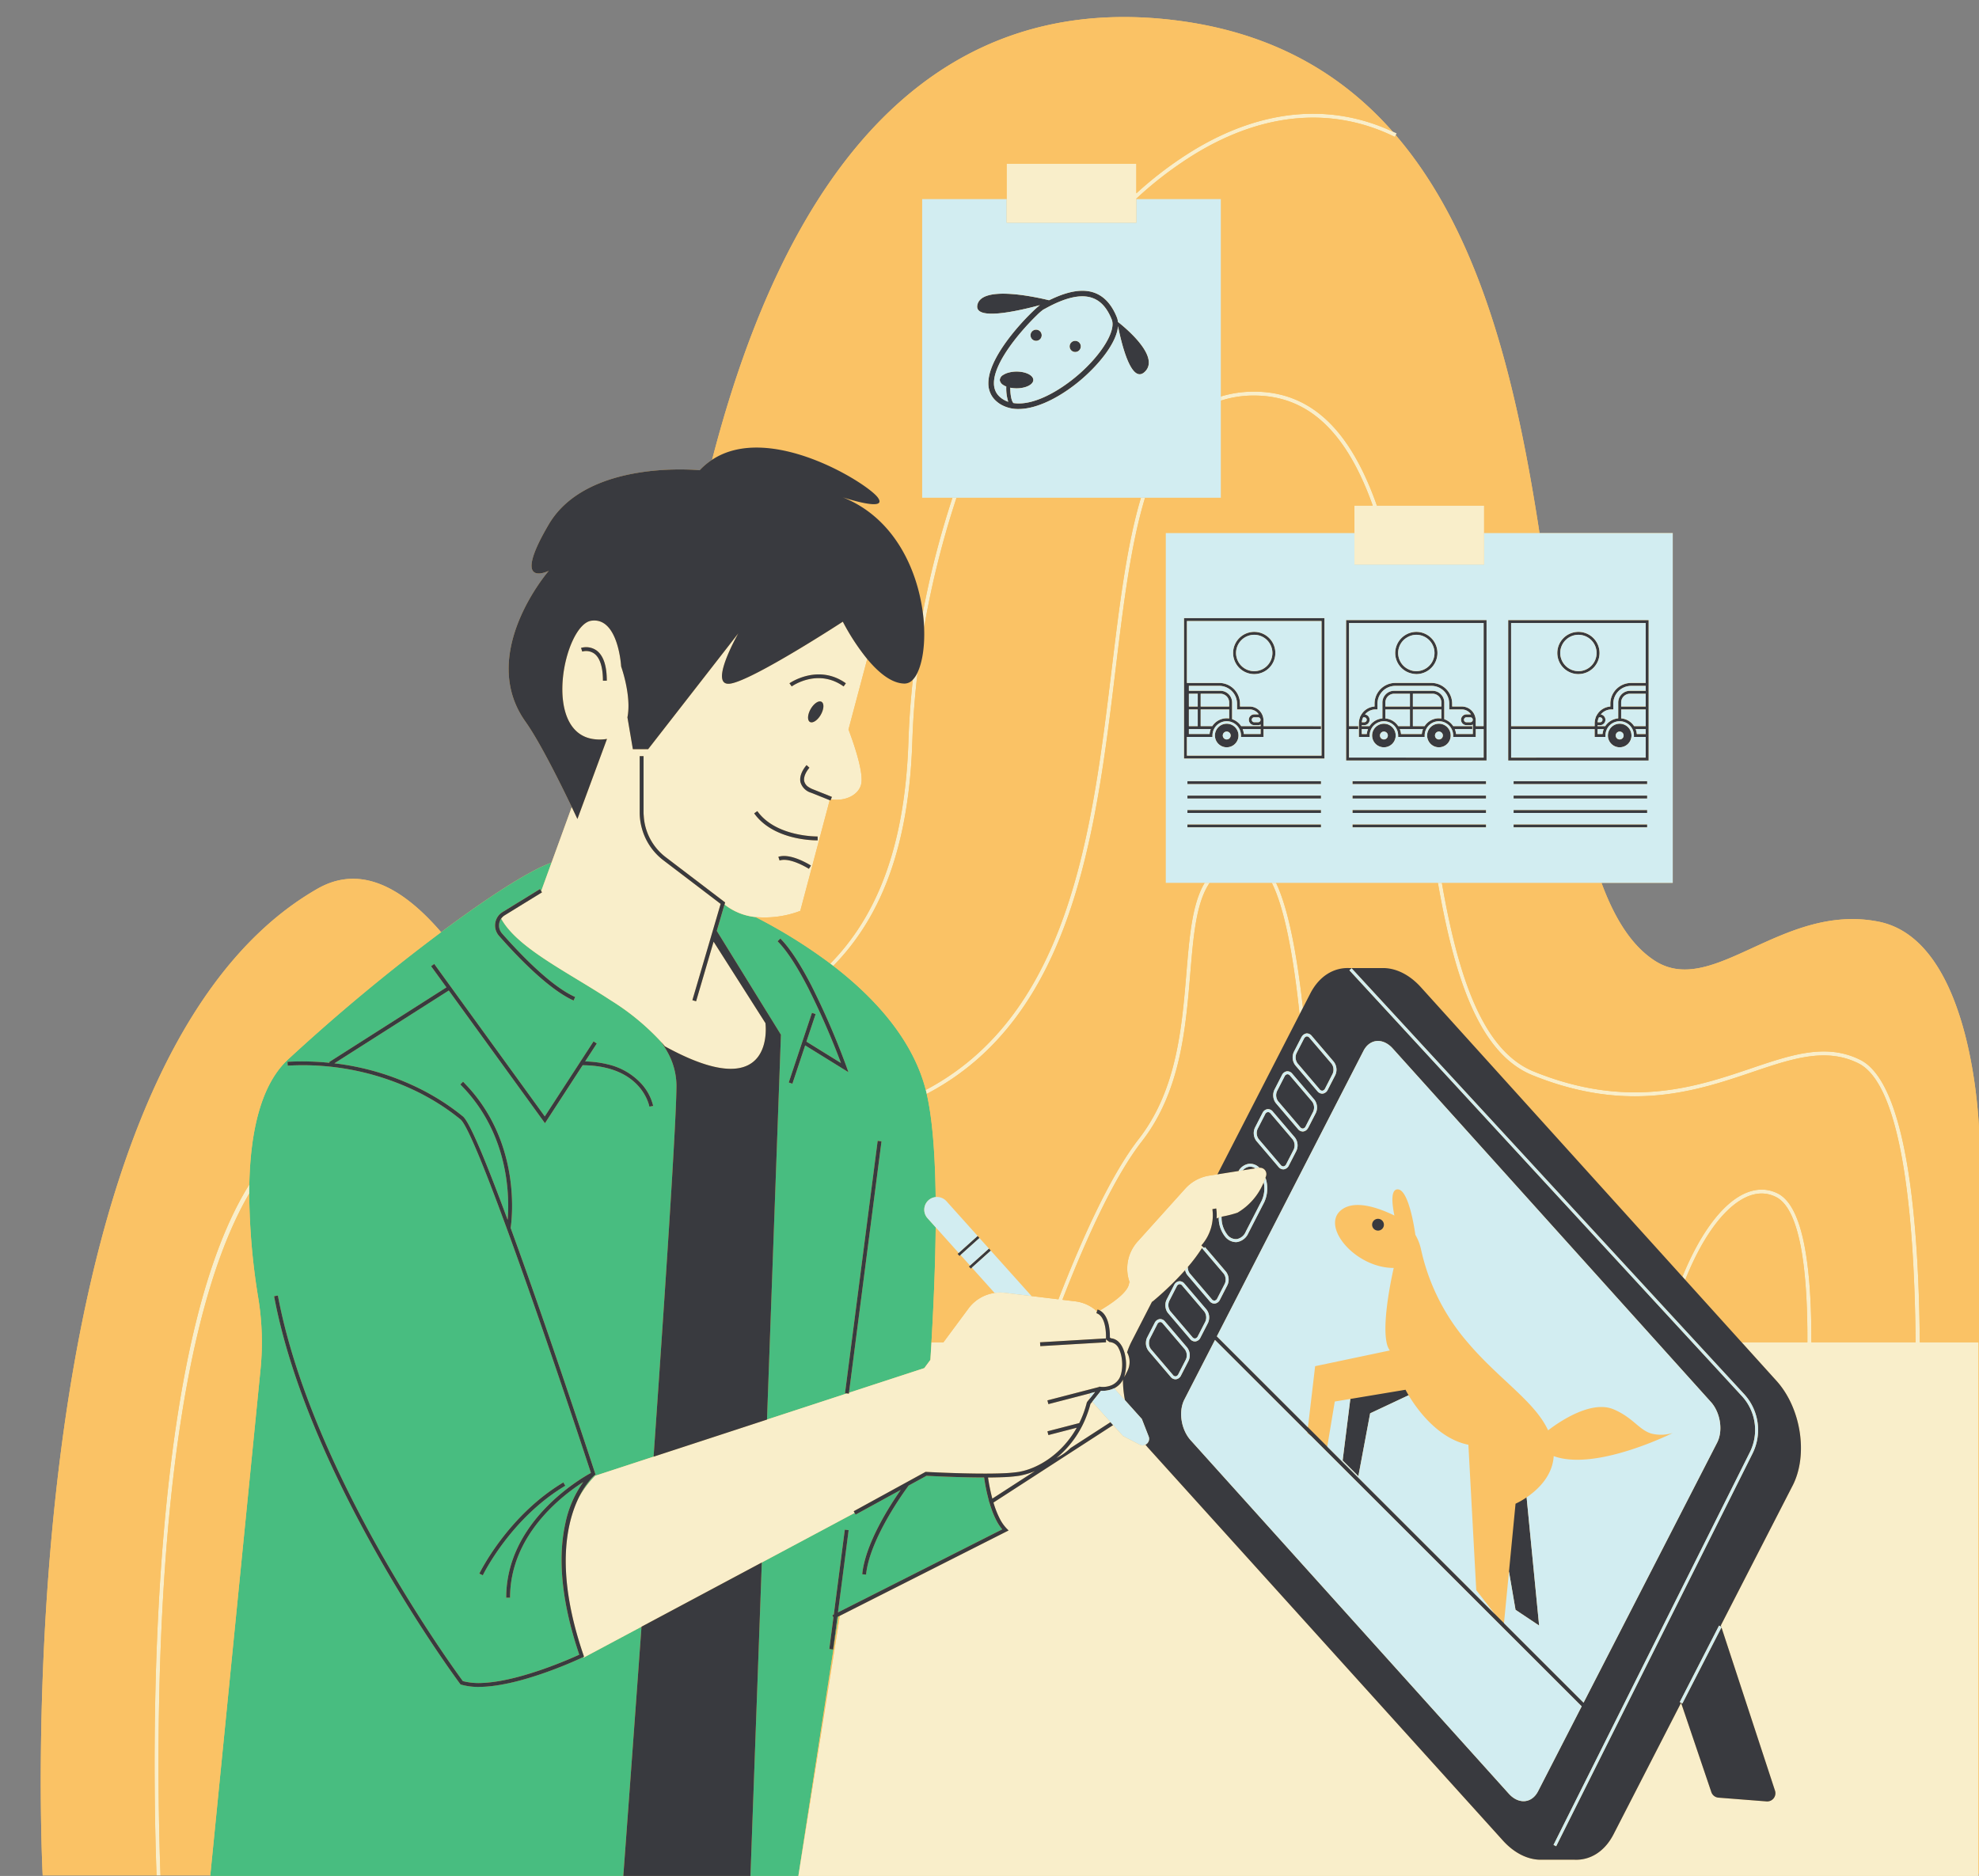 <?xml version="1.0" encoding="UTF-8" standalone="no"?><svg xmlns="http://www.w3.org/2000/svg" xmlns:xlink="http://www.w3.org/1999/xlink" fill="#000000" height="477.4" preserveAspectRatio="xMidYMid meet" version="1" viewBox="-10.2 -4.1 503.6 477.4" width="503.6" zoomAndPan="magnify"><rect x="-10.2" y="-4.1" width="503.6" height="477.4" fill="#808080" stroke="none"/><g id="change1_1"><path d="M493.464,472.668h-.172v.7H192.953l.112-.7h0l-.109.7H43.291l.021-.212H.663s-10.831-204.8,69.908-251.078c10.243-5.871,20.82-1.335,31.479,11.045,11.426-8.528,22.019-15.507,28.109-17.719L135.3,201.28c-2.588-5.4-8.1-16.583-11.76-21.708-12.381-17.333,5.908-38.4,5.908-38.4s-9.846,4.923,0-11.815,38.4-13.785,38.4-13.785a17.52,17.52,0,0,1,3.16-2.66C196.818,13.109,246.858-4.062,288.664,1.037c66.514,8.111,83.726,70.869,92.905,130.532h33.895v89H397.331c3.332,9.033,7.6,15.894,13.425,19.73,14.821,9.768,32.493-14.77,57.108-9.847s25.6,54.155,25.6,54.155Z" fill="#fac265"/></g><g id="change2_1"><path d="M185.237,253.9l3.285,5.318-1.671,46.15-.058,1.6-1.817,50.195,20.347-6.658-.489-.063,8.307-64.209.977.126-8.277,63.977,5.488-1.8,1.608-.526L225,344.067l1.558-2.1v0q.143-2.247.271-4.468c.6-10.373.993-20.282,1.079-29.265l-2.078-2.316a3.226,3.226,0,0,1,2.072-5.373c-.133-10.894-.826-19.982-2.276-26.266-.059-.26-.117-.53-.179-.78-.019-.077-.043-.152-.063-.228-3.119-12.161-12.145-22.813-23.525-31.577-.252-.195-.509-.386-.764-.579a131.635,131.635,0,0,0-19.025-11.832,15.1,15.1,0,0,1-7.9-3.2l-1.97,6.708L184.743,253.1Zm3.14-19.158c2.507,2.5,5.09,6.631,7.459,11.122q.226.429.451.863a196.342,196.342,0,0,1,8.944,20.693l.478,1.328L194.7,261.934l-3.249,9.748-.934-.311,5.907-17.724.934.312-2.339,7.016,8.788,5.439a198.822,198.822,0,0,0-8.326-19.063q-.22-.428-.442-.853c-2.356-4.5-4.912-8.616-7.357-11.059Zm-29.365,27.793q-.468-.772-1-1.531a61.672,61.672,0,0,0-12.825-10.558c-11.081-7.274-23.738-13.285-27.851-20.781a2.992,2.992,0,0,0,.184,3.744c4.255,4.85,12.334,13.405,18.641,16.209l-.4.9c-6.479-2.88-14.674-11.549-18.981-16.459a4,4,0,0,1,.909-6.056l9.514-5.855.315.513,2.638-7.253c-6.09,2.212-16.683,9.191-28.109,17.719a485.562,485.562,0,0,0-39.067,32.491c-7.132,6.735-9.478,19.211-9.739,31.716q-.024,1.154-.024,2.306a171.085,171.085,0,0,0,2.312,26.643,69.716,69.716,0,0,1,.571,18.049L43.312,473.161l-.021.212H148.408l.016-.212c.67-9.04,2.506-33.912,4.618-63.285l-14.736,7.866-.062-.152-.218.1c-.7.334-14.478,6.831-24.853,7.445-.383.022-.761.037-1.134.043-.128,0-.259.008-.386.008a15.79,15.79,0,0,1-4.5-.576l-.155-.047-.1-.13c-.385-.513-38.57-51.834-47.351-98.666l.967-.182c8.522,45.448,44.916,95.208,47.074,98.127a16.143,16.143,0,0,0,4.943.464q.565-.022,1.148-.07c9.221-.749,21.206-6.058,23.527-7.121-4.479-13.232-5.075-23.1-4.1-30.266q.216-1.587.527-3a27.706,27.706,0,0,1,4.594-10.681c-5.782,3.723-18.629,13.76-18.629,29.437h-.984c0-19.247,18.687-30.182,21.557-31.747-9.837-29.944-29.254-86.742-33.192-89.964a57.416,57.416,0,0,0-8.71-5.848c-.454-.249-.909-.5-1.37-.734A66.242,66.242,0,0,0,63.01,267.1l-.055-.984a68.775,68.775,0,0,1,10.712.261l-.118-.184,29.864-19.017-3.905-5.386.8-.578,20.748,28.618.656.905,6.729,9.281,6.782-10.434.824-1.268.743-1.143,4.06-6.246.826.536-2.965,4.562c.236.007.476.009.706.021.834.041,1.622.118,2.374.22a24.143,24.143,0,0,1,2.654.5,16.612,16.612,0,0,1,8.508,4.87,12.742,12.742,0,0,1,3.072,5.714l-.969.175c-.071-.388-1.736-8.654-13.172-10.266a28.422,28.422,0,0,0-3.212-.256c-.2,0-.391-.011-.591-.013l-.709,1.091-.286.44-8.6,13.231-7.859-10.839-.656-.9L103.992,247.97,74.9,266.5a65.9,65.9,0,0,1,23.509,7.374c.455.246.9.5,1.352.758a58.008,58.008,0,0,1,7.844,5.378c1.8,1.468,6.265,12.462,11.383,26.326.45-5.441.527-20.867-10.907-33.266q-.4-.437-.826-.868c-.1-.107-.2-.217-.309-.325l.7-.7c.268.268.517.542.774.813.274.289.55.578.811.87,13.35,14.922,10.782,33.845,10.519,35.533,9.211,25.145,20.155,58.353,21.411,62.174l.083.251.106.324-.265.213a9.439,9.439,0,0,0-.939.952,21.971,21.971,0,0,0-3.4,5.43,24.862,24.862,0,0,1,2.639-4.124,24.058,24.058,0,0,1,1.882-2.149l.632-.207,14.221-4.653c.487-6.962.966-13.88,1.428-20.63q.068-.986.134-1.966c2.377-34.8,4.262-64.708,4.262-71.99a17.75,17.75,0,0,0-2.406-8.6C159.368,263.122,159.189,262.829,159.012,262.536ZM133.149,373.155l.5.846c-13.969,8.34-20.926,22.641-20.994,22.784l-.889-.425C111.84,396.214,118.926,381.646,133.149,373.155ZM244.828,385.1l-4.844,2.45-1.217.615L203.71,405.893l-.329.166-.346.175.206-1.587,2.507-19.334-.976-.127-2.618,20.186-.181,1.4-.381.192.279.552,0,.008-1.042,8.031.977.127,1.072-8.267.314-.159-10.134,65.412-.109.7H180.77l.007-.212,2.883-79.63,17.662-9.428,2-1.068,3.954-2.11h0l.236.432.12-.066,11.377-6.232c-2.761,3.941-9.025,13.632-9.808,21.465l.98.1c.921-9.215,10.033-21.587,10.838-22.664l4.539-2.486c1.159.062,8.248.43,14.669.433a47,47,0,0,0,1.222,5.941l-.056.037.114.176c.036.127.077.255.115.382.051.172.1.343.155.515q.183.581.389,1.156a21.755,21.755,0,0,0,1.181,2.741A12.268,12.268,0,0,0,244.828,385.1Z" fill="#48bd80"/></g><g id="change3_1"><path d="M299.389,305.992a11.763,11.763,0,0,0-.105-2.556l-.969.179a11.567,11.567,0,0,1-2.58,8.962c-.077.086-.144.176-.226.261l.365.349c-.069.113-.135.226-.206.338a42.412,42.412,0,0,1-3.589,4.8q-.346.408-.7.8a77.959,77.959,0,0,1-7.736,7.53c-.381.322-.6.5-.6.5l-.09,0-5.285,10.289c-.009.017-.016.036-.024.054a17.75,17.75,0,0,0-1.038,2.554,5.039,5.039,0,0,1,.1,4.7l-.449.9a7.31,7.31,0,0,1-.42.712,10.479,10.479,0,0,0,.372-4.92,8.868,8.868,0,0,0-.854-2.817c-.021-.041-.046-.075-.067-.114a4.916,4.916,0,0,0-.737-1.012,3.188,3.188,0,0,0-2.069-1.028l-.262-.2c.028-1.142-.037-5.489-2.535-6.867,4.532-2.7,7.448-5.2,7.448-7.171l.173.117a10.253,10.253,0,0,1,2.051-10.574L291.4,298.4a10.439,10.439,0,0,1,6.129-3.327l2.07-.326,5.383-.85,1.09-.172,3.165-.5.937-.148c.039-.006.075,0,.112,0a1.617,1.617,0,0,1,1.694,2.1c-.047.146-.1.3-.153.454-.129.366-.278.755-.451,1.16a15.938,15.938,0,0,1-6.67,7.722,28.018,28.018,0,0,1-4.049,1.019c-.248.068-.5.139-.73.224C299.737,305.823,299.565,305.909,299.389,305.992Zm178.943,31.5c-.218-28.907-2.957-65.781-15.144-71.874-8.646-4.323-17.526-1.314-27.811,2.168-13.883,4.7-31.164,10.555-55.225.815-13.1-5.3-19.28-24.24-23.437-48.036H355.7c4.215,24.177,10.52,43.477,24.074,48.963,24.407,9.88,41.882,3.962,55.922-.794,10.071-3.412,18.768-6.36,27.042-2.222,11.628,5.814,14.284,42.305,14.524,70.98H450.737c.086-22.253-2.787-34.993-8.549-37.874-3.118-1.56-6.59-1.256-10.043.879-5.027,3.107-10.077,10.123-14.217,20.3l.719.8c4.074-10.178,9.06-17.175,14.023-20.242,3.188-1.971,6.241-2.252,9.071-.836,6.439,3.22,8.062,20.1,7.988,36.98H433.011l8.665,9.593c6.421,6.93,8.345,18.994,4.289,26.891L427.7,409.545l.11.335.11.056-.056.11L441.489,451.6a2.086,2.086,0,0,1-2.144,2.73l-12.244-.957a2.087,2.087,0,0,1-1.813-1.41l-7.7-22.73L400.4,462.7c-2.285,4.448-5.987,6.639-9.933,6.467h-8.911c-3.086-.107-6.326-1.658-9.157-4.714L323.769,410.62l-.982-1.087-40.829-45.2c-.232-.251-.445-.522-.666-.786a1.624,1.624,0,0,1-1.521-.009l-4.223-2.2-2.489-2.774-23.592,15.268-6.724,4.353-.139.089.033.112.023.075a23.279,23.279,0,0,0,1.56,3.939,10.27,10.27,0,0,0,1.758,2.5l.479.481-6.845,3.461-1.215.615-34.878,17.635-10.454,65.575-.112.7H493.292V337.5ZM275.38,347.331a5.093,5.093,0,0,1-2.033,1.856l2.728,3.04a27.167,27.167,0,0,1-.516-5.257C275.5,347.089,275.448,347.224,275.38,347.331Zm-8.089,5.856a27.367,27.367,0,0,1-.875,2.742A25.754,25.754,0,0,1,259.6,366.1q-.484.438-.981.84l.216-.108a13.778,13.778,0,0,0,3.412-2.445l10.149-6.569-4.656-5.19Zm-122.1-102.74c-11.081-7.274-23.738-13.285-27.851-20.781a3.031,3.031,0,0,1,.868-.823l.249-.153,3.679-2.264,5.587-3.438-.2-.326,2.638-7.253h0L135.3,201.28c.892,1.862,1.439,3.042,1.439,3.042l7.527-20.379a10.885,10.885,0,0,1-3.008.095h0c-13.79-1.335-7.872-29.189-.979-30.174s7.589,11.612,7.591,11.649v0s2.693,7.467,1.6,12.936l1.381,8.105h3.887l2.277-2.926,20.679-26.566s-7.877,13.785-1.969,12.8,28.554-15.753,28.554-15.753a56.633,56.633,0,0,0,6.207,9.5l-4.767,17.933c1.363,3.6,3.944,11.048,3.21,13.983-.679,2.717-4.04,4.346-7.675,3.8l.253-.634-.314-.126-4.609-1.844a5.254,5.254,0,0,1-.94-.49,2.474,2.474,0,0,1-1.172-1.485c-.369-1.623,1.3-3.46,1.312-3.478l-.725-.668c-.083.091-2.029,2.232-1.548,4.361a3.971,3.971,0,0,0,2.708,2.674l4.719,1.888-7.49,28.179a25.576,25.576,0,0,1-11.377,1.569,15.1,15.1,0,0,1-7.9-3.2l.058-.2.094-.323v0L159.154,214a14.247,14.247,0,0,1-5.531-10.344c-.021-.311-.055-.62-.055-.933v-14.4h-.985v14.4a15,15,0,0,0,.543,3.92,15.231,15.231,0,0,0,5.43,8.141l12.011,9.151,2.618,1.994-1.683,5.734-5.51,18.768.945.277,4.454-15.173,11.715,18.409.516.81.961,1.512s2.81,20.73-23.846,6.836c-.422-.22-.844-.441-1.281-.678-.161-.088-.309-.161-.473-.251-.31-.394-.635-.782-.968-1.167A61.672,61.672,0,0,0,145.19,250.447Zm50.982-34.273c-.21-.134-5.16-3.27-8.3-2.223l.311.935c2.7-.9,7.409,2.087,7.456,2.117Zm2.688-41.668c-.706-.407-1.94.407-2.756,1.82s-.9,2.889-.2,3.3,1.941-.407,2.756-1.82S199.567,174.914,198.86,174.506Zm-8.162-4.719.572.8c.269-.192,6.7-4.653,13.212,0l.572-.8C197.959,164.719,190.77,169.736,190.7,169.787Zm-8.977,33.1c4.715,6.6,14.444,6.866,15.975,6.866h.19l-.021-.985c-.1,0-10.631.144-15.343-6.452Zm-37.507-33.763c0-3.857-.888-6.454-2.642-7.718a4.609,4.609,0,0,0-3.913-.626l.309.935a3.6,3.6,0,0,1,3.039.5c1.454,1.056,2.223,3.447,2.223,6.911Zm104.9,202.339a38.353,38.353,0,0,1-4.441.367q-.516.02-1.054.033c-.772.02-1.574.032-2.394.037a48.177,48.177,0,0,0,.934,4.756c.052.206.108.414.164.623l.858-.555,9.99-6.465a18.237,18.237,0,0,1-3.281,1.043c-.245.053-.492.114-.732.154ZM201.322,384.1l-17.662,9.428-30.618,16.345-14.736,7.866-.062-.152.178-.085-.142-.415c-5.239-15.28-5.173-26.072-3.529-33.328a32.621,32.621,0,0,1,1.274-4.3q.348-.921.714-1.729a24.8,24.8,0,0,1,2.639-4.124,24.058,24.058,0,0,1,1.882-2.149l.632-.207,14.221-4.653,28.863-9.443,20.347-6.658.488.063.03-.232,5.488-1.8,1.608-.526L225,344.067l1.558-2.1v0q.143-2.247.271-4.468h3.042l6.389-8.62A10.024,10.024,0,0,1,245.5,324.9l6.8.825,6.834.828c6.454-16.621,13.565-31.961,20.435-40.794,9.655-12.415,10.97-28.248,12.131-42.218.783-9.435,1.476-17.709,4.657-22.975h1.265C294.2,225.6,293.5,233.99,292.7,243.626c-1.172,14.109-2.5,30.1-12.339,42.75-6.784,8.722-13.813,23.861-20.207,40.3l3.265.395a9.966,9.966,0,0,1,5.527,2.54l-.087.279-.06.19c2.727.854,2.437,6.343,2.434,6.4l-.016.265.923.691.155,0a2.061,2.061,0,0,1,.282.053,2.711,2.711,0,0,1,1.914,1.587c1.137,2.144,1.167,5.97.059,7.723a4.166,4.166,0,0,1-1.888,1.615,5.718,5.718,0,0,1-2.835.4l-.282-.041-.074.093-4.137,1.072-9,2.333.248.953,9.489-2.46,1.121-.291-.19,1.329.066.073-.093.116-.522.655-.092.186a26.208,26.208,0,0,1-1.924,5.215l-8.1,2.1.248.953,7.223-1.873c-3.715,6.6-9.774,10.409-14.812,11.249a35.045,35.045,0,0,1-4.015.346c-.343.014-.694.027-1.055.037-1.055.03-2.176.043-3.327.045-6.987.011-15.007-.427-15.126-.434l-.141-.008-17.5,9.588-.458.251-.331.182.237.431h0l-3.954,2.11Zm53.14-46.607.022.36.037.623.167-.009.329-.02.75-.044,7.512-.442,7.971-.468h.009l-.058-.983-8.763.515-6.305.371-1.08.063-.583.035Zm-52.6-95.8c12.814-13.075,19.275-31.582,20.107-57.106.191-5.843.642-11.708,1.334-17.56a6.918,6.918,0,0,1-1.213,1.858q-.855,7.836-1.121,15.67c-.883,27.082-8.209,44.67-19.871,56.559C201.348,241.305,201.605,241.5,201.857,241.691ZM29.641,473.161h1c-.543-14.893-1.3-50.211,1.759-86.362,3.4-40.061,10.474-69.446,20.82-87.158q0-1.152.024-2.306C42.28,314.844,34.962,344.729,31.4,386.714,28.338,422.883,29.1,458.219,29.641,473.161ZM233.213,122.569H232.17a232.153,232.153,0,0,0-7.538,29.235c.168,1.292.275,2.558.327,3.782A230.583,230.583,0,0,1,233.213,122.569ZM225.445,273.5c.062.251.12.521.179.781,37.364-19.546,43.057-66.557,48.073-108.061,1.965-16.261,3.816-31.554,7.489-43.646h-1.05c-3.631,12.138-5.477,27.356-7.432,43.526-4.976,41.174-10.627,87.8-47.322,107.173C225.4,273.344,225.426,273.419,225.445,273.5Zm95.06-19.45.854-1.663q-2.522-22.743-6.836-31.813h-1.089C316.631,226.939,318.911,238.869,320.505,254.045ZM272.8,52.569h6.168V46.454a95.021,95.021,0,0,1,15.35-11.633c17.294-10.384,34.732-11.8,50.43-4.08l.22-.449.221-.449c-.331-.162-.667-.3-1-.451-15.754-7.333-33.15-5.778-50.387,4.571a95.1,95.1,0,0,0-14.835,11.142V37.569h-33v15H272.8Zm61.668,79v8h33v-15H340.187c-6.111-17.319-15.454-29-31.223-29a28.5,28.5,0,0,0-8.5,1.229v1.067a26.969,26.969,0,0,1,8.5-1.3c15.11,0,24.174,11.247,30.158,28h-4.658Z" fill="#f9eeca"/></g><g id="change1_2"><path d="M102.05,233.128a485.562,485.562,0,0,0-39.067,32.491c-7.132,6.735-9.478,19.211-9.739,31.716C42.28,314.844,34.962,344.729,31.4,386.714c-3.066,36.169-2.307,71.505-1.763,86.447H.663s-10.831-204.8,69.908-251.078C80.814,216.212,91.391,220.748,102.05,233.128ZM53.22,299.641C42.874,317.353,35.8,346.738,32.4,386.8c-3.064,36.151-2.3,71.469-1.759,86.362H43.312L56.1,344.333a69.716,69.716,0,0,0-.571-18.049A171.085,171.085,0,0,1,53.22,299.641Zm183.629,19.1-.48-.535.268-.24-2.4-2.678-.268.24-.48-.535.267-.24-5.848-6.519c-.086,8.983-.475,18.892-1.079,29.265h3.042l6.389-8.62a10,10,0,0,1,6.631-3.944l-5.772-6.434ZM213.137,122.464c2.954,3.939-8.861,0-8.861,0,13.066,5.227,18.918,18.26,20.356,29.34a232.153,232.153,0,0,1,7.538-29.235h-7.706v-76h21.5v-9h33v7.536A95.1,95.1,0,0,1,293.8,33.963c17.237-10.349,34.633-11.9,50.387-4.571C331,14.443,313.182,4.027,288.664,1.037c-41.806-5.1-91.846,12.072-117.659,111.875C185.571,103.273,210.394,118.806,213.137,122.464Zm81.177-87.643a95.021,95.021,0,0,0-15.35,11.633v.115h21.5V96.8a28.5,28.5,0,0,1,8.5-1.229c15.769,0,25.112,11.681,31.223,29h27.277v7h14.105c-5.728-37.233-14.59-75.666-36.605-101.277l-.22.449C329.046,23.025,311.608,24.437,294.314,34.821ZM193.062,472.668h0l10.454-65.575-.323.163ZM441.741,300.516c-2.83-1.416-5.883-1.135-9.071.836-4.963,3.067-9.949,10.064-14.023,20.242l14.364,15.9H449.73C449.8,320.616,448.18,303.736,441.741,300.516Zm21-34c-8.274-4.138-16.971-1.19-27.042,2.222-14.04,4.756-31.515,10.674-55.922.794-13.554-5.486-19.859-24.786-24.074-48.963h-41.18q4.311,9.039,6.836,31.813l1.879-3.659c2.285-4.448,5.987-6.639,9.933-6.467h8.911c3.086.107,6.325,1.658,9.157,4.714L417.928,320.8c4.14-10.175,9.19-17.191,14.217-20.3,3.453-2.135,6.925-2.439,10.043-.879,5.762,2.881,8.635,15.621,8.549,37.874h26.528C477.025,308.821,474.369,272.33,462.741,266.516ZM297.623,220.569C294.2,225.6,293.5,233.99,292.7,243.626c-1.172,14.109-2.5,30.1-12.339,42.75-6.784,8.722-13.813,23.861-20.207,40.3l3.265.395a9.966,9.966,0,0,1,5.527,2.54l.148-.47a3.178,3.178,0,0,1,.6.26c4.532-2.7,7.448-5.2,7.448-7.171l.173.117a10.253,10.253,0,0,1,2.051-10.574L291.4,298.4a10.439,10.439,0,0,1,6.129-3.327l2.07-.326,20.9-40.7c-1.594-15.176-3.874-27.106-7.071-33.476ZM291.7,243.544c.783-9.435,1.476-17.709,4.657-22.975h-9.894v-89h48v-7h4.658c-5.984-16.753-15.048-28-30.158-28a26.969,26.969,0,0,0-8.5,1.3v24.7H281.186c-3.673,12.092-5.524,27.385-7.489,43.646-5.016,41.5-10.709,88.515-48.073,108.061,1.45,6.284,2.143,15.372,2.276,26.266a3.224,3.224,0,0,1,2.747,1.049l8.055,8.979.352.392h0L252.3,325.728l6.834.828c6.454-16.621,13.565-31.961,20.435-40.794C289.225,273.347,290.54,257.514,291.7,243.544Zm-70.737-58.991q.255-7.821,1.121-15.67a2.848,2.848,0,0,1-2.055.981c-3.393,0-6.784-2.923-9.547-6.25l-4.767,17.933c1.363,3.6,3.944,11.048,3.21,13.983-.679,2.717-4.04,4.346-7.675,3.8l-.112.28-.2-.082-7.49,28.179a25.576,25.576,0,0,1-11.377,1.569,131.635,131.635,0,0,1,19.025,11.832C212.755,229.223,220.081,211.635,220.964,184.553Zm246.9,45.9c-24.615-4.923-42.287,19.615-57.108,9.847-5.82-3.836-10.093-10.7-13.425-19.73H356.715c4.157,23.8,10.335,42.733,23.437,48.036,24.061,9.74,41.342,3.889,55.225-.815,10.285-3.482,19.165-6.491,27.811-2.168,12.187,6.093,14.926,42.967,15.144,71.874h14.96V472.668h.172V284.607S492.48,235.376,467.864,230.452ZM272.7,166.1c1.955-16.17,3.8-31.388,7.432-43.526H233.213a230.583,230.583,0,0,0-8.254,33.017c.2,4.758-.442,8.864-1.661,11.439-.692,5.852-1.143,11.717-1.334,17.56-.832,25.524-7.293,44.031-20.107,57.106,11.38,8.764,20.406,19.416,23.525,31.577C262.077,253.893,267.728,207.269,272.7,166.1Zm142.76,194.474s-2.192,1.1-5.5,2.412q-.5.2-1.024.4c-6.655,2.545-16.936,5.546-23.725,3.085l-.03-.012c-.317,5.127-4.141,8.627-6.9,10.5a19.729,19.729,0,0,1-2.818,1.617l-1.67,17.257-1.272,13.146-2.343-2.342-4.715-6.061-2-37c-7.893-1.579-13.291-9.384-15.217-12.6-.513-.86-.783-1.4-.783-1.4l-14.042,2.34-3.958.66-1.912,11.472-2.779-2.777-1.022-1.021-1.117-1.116L323.826,349l.638-5.426.409-.086,18.591-3.914a5.267,5.267,0,0,1-.822-2.073c-1.232-5.944,1.822-18.927,1.822-18.927-10,0-19-11-13-15,3.366-2.244,8.932-.4,13.173,1.659-.6-2.908-1.011-6.659.827-6.659,3,0,4.5,11.537,4.5,11.537l-.007,0a12.806,12.806,0,0,1,1.438,3.673A53.649,53.649,0,0,0,363.26,337.5c7.1,8.394,15.167,13.793,19.2,20.073a20.705,20.705,0,0,1,1.292,2.32c2.741-2.1,10.953-7.787,16.708-5.32,4.441,1.9,6.068,4.6,8.7,5.82a6.788,6.788,0,0,0,.969.353A10.076,10.076,0,0,0,415.464,360.569Zm-73.5-53a1.5,1.5,0,1,0-1.5,1.5A1.5,1.5,0,0,0,341.964,307.569Zm-19.5,53,1,.8-.974-.974Z" fill="#fac265"/></g><g id="change4_1"><path d="M153.042,409.876l30.618-16.345-2.883,79.63-.007.212H148.408l.016-.212C149.094,464.121,150.93,439.249,153.042,409.876Zm31.7-156.776L172.2,232.788l1.97-6.708.058-.2.094-.323v0L159.154,214a14.247,14.247,0,0,1-5.531-10.344c-.021-.311-.055-.62-.055-.933v-14.4h-.985v14.4a15,15,0,0,0,.543,3.92,15.231,15.231,0,0,0,5.43,8.141l12.011,9.151,2.618,1.994-1.683,5.734-5.51,18.768.945.277,4.454-15.173,11.715,18.409.516.81.961,1.512s2.81,20.73-23.846,6.836c-.422-.22-.844-.441-1.281-.678-.161-.088-.309-.161-.473-.251-.31-.394-.635-.782-.968-1.167q.531.757,1,1.531c.177.293.356.586.519.882a17.75,17.75,0,0,1,2.406,8.6c0,7.282-1.885,37.191-4.262,71.99q-.066.981-.134,1.966c-.462,6.75-.941,13.668-1.428,20.63l28.863-9.443,1.817-50.195.058-1.6,1.671-46.15-3.285-5.318Zm-61.206-73.528c3.661,5.125,9.172,16.307,11.76,21.708.892,1.862,1.439,3.042,1.439,3.042l7.527-20.379a10.885,10.885,0,0,1-3.008.095h0c-13.79-1.335-7.872-29.189-.979-30.174s7.589,11.612,7.591,11.649v0s2.693,7.467,1.6,12.936l1.381,8.105h3.887l2.277-2.926,20.679-26.566s-7.877,13.785-1.969,12.8,28.554-15.753,28.554-15.753a56.633,56.633,0,0,0,6.207,9.5c2.763,3.327,6.154,6.25,9.547,6.25a2.848,2.848,0,0,0,2.055-.981,6.918,6.918,0,0,0,1.213-1.858c1.219-2.575,1.863-6.681,1.661-11.439-.052-1.224-.159-2.49-.327-3.782-1.438-11.08-7.29-24.113-20.356-29.34,0,0,11.815,3.939,8.861,0-2.743-3.658-27.566-19.191-42.132-9.552a17.52,17.52,0,0,0-3.16,2.66s-28.554-2.954-38.4,13.785,0,11.815,0,11.815S111.156,162.239,123.537,179.572Zm14.122-18.79.309.935a3.6,3.6,0,0,1,3.039.5c1.454,1.056,2.223,3.447,2.223,6.911h.984c0-3.857-.888-6.454-2.642-7.718A4.609,4.609,0,0,0,137.659,160.782Zm61,17.021c.816-1.413.905-2.889.2-3.3s-1.94.407-2.756,1.82-.9,2.889-.2,3.3S197.847,179.216,198.662,177.8Zm2.477,21.811.112-.28.253-.634-.314-.126-4.609-1.844a5.254,5.254,0,0,1-.94-.49,2.474,2.474,0,0,1-1.172-1.485c-.369-1.623,1.3-3.46,1.312-3.478l-.725-.668c-.083.091-2.029,2.232-1.548,4.361a3.971,3.971,0,0,0,2.708,2.674l4.719,1.888Zm3.915-29.827c-7.095-5.068-14.284-.051-14.356,0l.572.8c.269-.192,6.7-4.653,13.212,0Zm-7.168,39.967-.021-.985c-.1,0-10.631.144-15.343-6.452l-.8.572c4.715,6.6,14.444,6.866,15.975,6.866Zm-9.7,5.132c2.7-.9,7.409,2.087,7.456,2.117l.531-.829c-.21-.134-5.16-3.27-8.3-2.223Zm-68.217,55.12.656.9,7.859,10.839,8.6-13.231.286-.44.709-1.091c.2,0,.4.008.591.013a28.422,28.422,0,0,1,3.212.256c11.436,1.612,13.1,9.878,13.172,10.266l.969-.175a12.742,12.742,0,0,0-3.072-5.714,16.612,16.612,0,0,0-8.508-4.87,24.143,24.143,0,0,0-2.654-.5c-.752-.1-1.54-.179-2.374-.22-.23-.012-.47-.014-.706-.021l2.965-4.562-.826-.536-4.06,6.246-.743,1.143-.824,1.268-6.782,10.434-6.729-9.281-.656-.905-20.748-28.618-.8.578,3.905,5.386L73.549,266.188l.118.184a68.775,68.775,0,0,0-10.712-.261l.055.984A66.242,66.242,0,0,1,96.9,274.187c.461.238.916.485,1.37.734a57.416,57.416,0,0,1,8.71,5.848c3.938,3.222,23.355,60.02,33.192,89.964-2.87,1.565-21.557,12.5-21.557,31.747h.984c0-15.677,12.847-25.714,18.629-29.437a27.706,27.706,0,0,0-4.594,10.681q-.309,1.413-.527,3c-.976,7.163-.38,17.034,4.1,30.266-2.321,1.063-14.306,6.372-23.527,7.121q-.582.047-1.148.07a16.143,16.143,0,0,1-4.943-.464c-2.158-2.919-38.552-52.679-47.074-98.127l-.967.182c8.781,46.832,46.966,98.153,47.351,98.666l.1.13.155.047a15.79,15.79,0,0,0,4.5.576c.127,0,.258-.006.386-.008.373-.006.751-.021,1.134-.043,10.375-.614,24.151-7.111,24.853-7.445l.218-.1.178-.085-.142-.415c-5.239-15.28-5.173-26.072-3.529-33.328a32.621,32.621,0,0,1,1.274-4.3q.348-.921.714-1.729a21.971,21.971,0,0,1,3.4-5.43,9.439,9.439,0,0,1,.939-.952l.265-.213-.106-.324-.083-.251c-1.256-3.821-12.2-37.029-21.411-62.174.263-1.688,2.831-20.611-10.519-35.533-.261-.292-.537-.581-.811-.87-.257-.271-.506-.545-.774-.813l-.7.7c.107.108.2.218.309.325q.422.432.826.868c11.434,12.4,11.357,27.825,10.907,33.266-5.118-13.864-9.588-24.858-11.383-26.326a58.008,58.008,0,0,0-7.844-5.378c-.448-.258-.9-.512-1.352-.758A65.9,65.9,0,0,0,74.9,266.5l29.1-18.527Zm196.461,22.725a.962.962,0,0,0,.685-.58l1.891-3.683a2.581,2.581,0,0,0-.257-2.607l-5.625-6.6a.871.871,0,0,0-.641-.353.517.517,0,0,0-.068,0,.948.948,0,0,0-.684.58l-1.892,3.683a2.584,2.584,0,0,0,.257,2.607l5.625,6.6A.835.835,0,0,0,316.429,292.731Zm-17.544,34.158a.964.964,0,0,0,.685-.579l1.891-3.684a2.579,2.579,0,0,0-.257-2.607l-5.536-6.494a42.412,42.412,0,0,1-3.589,4.8,2.436,2.436,0,0,0,.472,1.617l5.624,6.6A.816.816,0,0,0,298.885,326.889Zm21.783-44.142a.857.857,0,0,0,.709.35.965.965,0,0,0,.685-.58l.486-.946.948-1.846.458-.891a2.583,2.583,0,0,0-.257-2.607l-.422-.495-1.125-1.319-4.078-4.784a.876.876,0,0,0-.642-.354c-.022,0-.045,0-.067,0a.967.967,0,0,0-.685.58l-1.891,3.683a2.581,2.581,0,0,0,.256,2.607Zm-12.987,10.068a2.62,2.62,0,0,0-1.608.909l3.165-.5A2.4,2.4,0,0,0,307.681,292.815ZM321.766,268.6l1.135,1.331,2.716,3.185a.832.832,0,0,0,.71.35.964.964,0,0,0,.683-.58L328.9,269.2a2.586,2.586,0,0,0-.258-2.607L323.02,260a.875.875,0,0,0-.642-.354c-.022,0-.045,0-.067,0a.643.643,0,0,0-.218.072,1.149,1.149,0,0,0-.467.508l-.448.873-1.443,2.81a2.584,2.584,0,0,0,.257,2.607ZM300.658,305.53a6.994,6.994,0,0,0,1.453,4.573,2.774,2.774,0,0,0,2.407,1.133,3.088,3.088,0,0,0,2.278-1.857l4.049-7.882a7.376,7.376,0,0,0,.532-4.708,15.938,15.938,0,0,1-6.67,7.722A28.018,28.018,0,0,1,300.658,305.53ZM287.6,329.576l5.625,6.6a.82.82,0,0,0,.71.349.96.96,0,0,0,.684-.579l.693-1.35,1.2-2.334a2.589,2.589,0,0,0-.257-2.607l-5.625-6.6a.824.824,0,0,0-.71-.35.963.963,0,0,0-.684.58l-1.892,3.683a2.622,2.622,0,0,0,.044,2.236A1.86,1.86,0,0,0,287.6,329.576Zm158.363,44.4L427.7,409.545l.11.335-.223-.115-.335-.171-9.83,19.139-.166.324.334.171h0l.334.171,9.94-19.353L441.489,451.6a2.086,2.086,0,0,1-2.144,2.73l-12.244-.957a2.087,2.087,0,0,1-1.813-1.41l-7.7-22.73L400.4,462.7c-2.285,4.448-5.987,6.639-9.933,6.467h-8.911c-3.086-.107-6.326-1.658-9.157-4.714L323.769,410.62l-.982-1.087-40.829-45.2c-.232-.251-.445-.522-.666-.786a1.657,1.657,0,0,0,.808-2.1l-1.733-4.437-2.123-2.367-.06-.066-.288-.321-1.821-2.031a27.167,27.167,0,0,1-.516-5.257c-.061.119-.11.254-.179.362a5.1,5.1,0,0,1-2.033,1.855,6.619,6.619,0,0,1-3.377.641l-2.233,2.8-.446.558a27.367,27.367,0,0,1-.875,2.742A25.754,25.754,0,0,1,259.6,366.1q-.484.438-.981.84l.216-.108a13.778,13.778,0,0,0,3.412-2.445l10.149-6.569.408.455.258.287-23.592,15.268-6.724,4.353-.139.09.033.111.023.075a23.279,23.279,0,0,0,1.56,3.939,10.251,10.251,0,0,0,1.758,2.5l.479.481-6.845,3.461-1.215.615-34.878,17.635-.323.163-.314.159-1.072,8.267-.977-.127,1.042-8.031,0-.008-.279-.552.381-.192.181-1.4,2.618-20.186.976.127-2.507,19.334-.206,1.587.346-.175.329-.166,35.057-17.725,1.217-.615,4.844-2.45a12.268,12.268,0,0,1-1.481-2.25,21.755,21.755,0,0,1-1.181-2.741q-.207-.576-.389-1.156c-.054-.172-.1-.343-.155-.515-.038-.127-.079-.255-.115-.382l-.114-.176.056-.037a47,47,0,0,1-1.222-5.941c-6.421,0-13.51-.371-14.669-.433l-4.539,2.486c-.805,1.077-9.917,13.449-10.838,22.664l-.98-.1c.783-7.833,7.047-17.524,9.808-21.465l-11.377,6.232-.12.066-.236-.432h0l-.237-.431.331-.182.458-.251,17.5-9.588.141.008c.119.007,8.139.445,15.126.434,1.151,0,2.273-.015,3.327-.045.361-.01.712-.023,1.055-.037a35.045,35.045,0,0,0,4.015-.346c5.038-.84,11.1-4.646,14.812-11.249l-7.223,1.873-.248-.953,8.1-2.1a26.208,26.208,0,0,0,1.924-5.215l.092-.186.522-.655.093-.116,1.377-1.727-1.253.325-1.121.291-9.489,2.46-.248-.953,9-2.333,4.137-1.072.074-.093.282.041a5.718,5.718,0,0,0,2.835-.4,4.166,4.166,0,0,0,1.888-1.615c1.108-1.753,1.078-5.579-.059-7.723a2.711,2.711,0,0,0-1.914-1.587,2.061,2.061,0,0,0-.282-.053l-.155,0-.923-.691.016-.265c0-.055.293-5.544-2.434-6.4l.06-.19.087-.279.148-.47a3.178,3.178,0,0,1,.6.26c2.5,1.378,2.563,5.725,2.535,6.867l.262.2a3.188,3.188,0,0,1,2.069,1.028,4.916,4.916,0,0,1,.737,1.012c.021.039.046.073.067.114a8.868,8.868,0,0,1,.854,2.817,10.466,10.466,0,0,1-.372,4.92,7.31,7.31,0,0,0,.42-.712l.449-.9a5.039,5.039,0,0,0-.1-4.7,17.75,17.75,0,0,1,1.038-2.554c.008-.018.015-.037.024-.054l5.285-10.289.09,0s.219-.176.6-.5a77.959,77.959,0,0,0,7.736-7.53,2.91,2.91,0,0,0,.6,1.3l5.624,6.6a1.6,1.6,0,0,0,1.208.618,1.223,1.223,0,0,0,.159-.01,1.69,1.69,0,0,0,1.266-.982l1.891-3.683a3.309,3.309,0,0,0-.354-3.436l-5.339-6.262c-.074.082-.138.166-.216.248l-.346-.332-.365-.349c.082-.085.149-.175.226-.261a11.567,11.567,0,0,0,2.58-8.962l.969-.179a11.763,11.763,0,0,1,.105,2.556c.176-.083.348-.169.539-.238a7.7,7.7,0,0,0,1.612,4.835A3.611,3.611,0,0,0,304.262,312a2.818,2.818,0,0,0,.343-.02,3.805,3.805,0,0,0,2.859-2.259l4.049-7.883a8.335,8.335,0,0,0,.315-6.21c.054-.155.106-.308.153-.454a1.617,1.617,0,0,0-1.694-2.1,3.327,3.327,0,0,0-2.693-1,3.625,3.625,0,0,0-2.611,1.826l-5.383.85,20.9-40.7.854-1.663,1.879-3.659c2.285-4.448,5.987-6.639,9.933-6.467h8.911c3.086.107,6.325,1.658,9.157,4.714L417.928,320.8l.719.8,14.364,15.9,8.665,9.593C448.1,354.019,450.021,366.083,445.965,373.98ZM253.17,370.261a18.237,18.237,0,0,1-3.281,1.043c-.245.053-.492.114-.732.154l-.044.007a38.353,38.353,0,0,1-4.44.367q-.516.02-1.055.033c-.772.02-1.574.032-2.394.037a48.177,48.177,0,0,0,.934,4.756c.052.206.108.414.164.623l.858-.555ZM319.421,267l2.434,2.855,1.134,1.33,2.057,2.413a1.6,1.6,0,0,0,1.208.618,1.4,1.4,0,0,0,.159-.009,1.691,1.691,0,0,0,1.265-.982l1.893-3.684a3.313,3.313,0,0,0-.356-3.436l-5.625-6.6a1.556,1.556,0,0,0-1.365-.608,1.282,1.282,0,0,0-.2.053,1.691,1.691,0,0,0-.967.776c-.033.053-.071.1-.1.153l-1.891,3.683A3.313,3.313,0,0,0,319.421,267Zm-4.948,9.635,5.625,6.6a1.594,1.594,0,0,0,1.208.619,1.382,1.382,0,0,0,.158-.01,1.629,1.629,0,0,0,1.156-.812c.036-.057.078-.107.11-.17l.844-1.643,1.047-2.04a3.308,3.308,0,0,0-.354-3.436l-1.07-1.256-1.125-1.319-3.43-4.023a1.558,1.558,0,0,0-1.365-.609,1.693,1.693,0,0,0-1.267.983l-1.891,3.683A3.308,3.308,0,0,0,314.473,276.636Zm.677,16.232a1.6,1.6,0,0,0,1.208.618c.053,0,.105,0,.158-.009a1.694,1.694,0,0,0,1.266-.983l1.891-3.683a3.308,3.308,0,0,0-.354-3.436l-5.625-6.6a1.571,1.571,0,0,0-1.366-.609,1.692,1.692,0,0,0-1.266.983l-1.892,3.683a3.308,3.308,0,0,0,.355,3.436Zm-15.693,43.1,1.527,1.526,21.65,21.631,1.117,1.116,1.022,1.021,2.779,2.777,42.627,42.589,2.343,2.342,20.25,20.232,33.985-66.166c1.578-3.073.832-7.751-1.666-10.447l-11.815-13.129-.8-.892-.967-1.074L344.148,262.65c-2.5-2.7-5.8-2.392-7.382.681L323.9,288.375l-.965,1.878Zm-13.065-7.443a3,3,0,0,0,.64,1.535l5.625,6.6a1.593,1.593,0,0,0,1.208.618c.052,0,.106,0,.159-.009a1.694,1.694,0,0,0,1.264-.982l.651-1.268,1.242-2.416a3.313,3.313,0,0,0-.354-3.436l-5.625-6.6a1.549,1.549,0,0,0-1.368-.608,1.69,1.69,0,0,0-1.265.982l-1.892,3.683A3.259,3.259,0,0,0,286.392,328.527Zm-4.977,8.969a3.2,3.2,0,0,0,.668,2.2l5.625,6.6a1.593,1.593,0,0,0,1.208.618,1.43,1.43,0,0,0,.16-.009,1.692,1.692,0,0,0,1.264-.982l1.893-3.684a3.308,3.308,0,0,0-.356-3.436l-1.113-1.305-4.512-5.292a1.537,1.537,0,0,0-1.365-.609,1.693,1.693,0,0,0-1.266.982l-1.892,3.683A3.069,3.069,0,0,0,281.415,337.5Zm110.878,92.642-67.535-67.475-1.02-1.02-.279-.278-.974-.974L301.33,339.255l-1.761-1.759-.024-.025-.568-.567-.069.134-.235.458-2.757,5.368-4.718,9.185c-1.578,3.073-.832,7.75,1.666,10.447l30.279,33.644.992,1.1,49.673,55.194c2.5,2.7,5.8,2.392,7.381-.681Zm41.362-79.426L421.472,337.5l-6.031-6.543-.767-.832L333.74,242.315l-.551.508,81.236,88.133.768.834,5.26,5.706L433.1,351.221a12.7,12.7,0,0,1,2.01,14.211l-17.907,35.813-5.424,10.848L385.129,465.4l.67.335,26.322-52.644,6.094-12.188,17.569-35.137A13.452,13.452,0,0,0,433.655,350.712Zm-145.376-4.9a.818.818,0,0,0,.71.35.964.964,0,0,0,.683-.58l1.893-3.684a2.584,2.584,0,0,0-.258-2.606l-1.528-1.792-4.1-4.806a.82.82,0,0,0-.709-.35.967.967,0,0,0-.685.58L282.4,336.6a2.285,2.285,0,0,0-.212.893,2.466,2.466,0,0,0,.469,1.714Zm-54.044-30.523,4.819-4.323h0l-.352-.392-.128-.143-4.82,4.323-.267.24.48.535Zm2.134,2.918.48.535.268-.24,4.819-4.323-.481-.535-4.818,4.323Zm-31.138-50.782a196.342,196.342,0,0,0-8.944-20.693q-.224-.434-.451-.863c-2.369-4.491-4.952-8.618-7.459-11.122l-.7.7c2.445,2.443,5,6.564,7.357,11.059q.222.425.442.853a198.822,198.822,0,0,1,8.326,19.063l-8.788-5.439,2.339-7.016-.934-.312-5.907,17.724.934.311,3.249-9.748,11.009,6.815ZM133.653,374l-.5-.846c-14.223,8.491-21.309,23.059-21.379,23.205l.889.425C112.727,396.642,119.684,382.341,133.653,374Zm71.67-23.5.488.063.03-.232,8.277-63.977-.977-.126-8.307,64.209Zm50.81-13.106-1.08.063-.583.035h-.008l.022.36.037.623.167-.009.329-.02.75-.044,7.512-.442,7.971-.468h.009l-.058-.983-8.763.515ZM135.764,250.519l.4-.9c-6.307-2.8-14.386-11.359-18.641-16.209a3.044,3.044,0,0,1,.684-4.567l.249-.153,3.679-2.264,5.587-3.438-.2-.326-.315-.513L117.692,228a4,4,0,0,0-.909,6.056C121.09,238.97,129.285,247.639,135.764,250.519Zm191.075-61.575h-35.75v-35.75h35.75Zm-22.25-12.5V174.97a4.531,4.531,0,0,0-4.526-4.526h-7.724v1.25h8.018a2.986,2.986,0,0,1,2.982,2.982v4.239a4.394,4.394,0,0,1,2.3,1.774h4.955v-.4c-.025.014-.055.02-.082.032s-.054.021-.082.031a1.314,1.314,0,0,1-.461.091h-1a1.375,1.375,0,0,1,0-2.75h1a1.436,1.436,0,0,1,.148.008,2.78,2.78,0,0,0-2.326-1.258Zm5.375,2h-1a.625.625,0,0,0,0,1.25h1a.62.62,0,0,0,.611-.576c0-.038-.006-.076-.011-.113A.62.62,0,0,0,309.964,178.444Zm-3.939,3a4.371,4.371,0,0,1,.3,1.255h4.265v-1.255Zm-10.686-5.745h7.25v-1.018a2.234,2.234,0,0,0-2.232-2.232h-5.018Zm-.75-3.25h-2.25v3.25h2.25Zm-2.25,8.245h2.25v-4.245h-2.25Zm0,2h5.266a4.371,4.371,0,0,1,.3-1.255h-5.565Zm5.955-2a4.378,4.378,0,0,1,3.67-2,4.442,4.442,0,0,1,.625.044v-2.294h-7.25v4.245Zm27.8-26.745h-34.25v15.75h8.224a5.282,5.282,0,0,1,5.276,5.276v.724h2.447a3.54,3.54,0,0,1,3.509,3.123v0h0a.885.885,0,0,1,.043.25l-.01.066.01.112v1.442h14.625v.75H311.339v2h-5.75v-.375a3.625,3.625,0,0,0-7.25,0v.375h-6.5v4.75h34.25Zm25.184,35.5H332.339v-35.75h35.75v35.75H351.273Zm-.1-.75h16.161v-7.255h-2v2h-5.75v-.375a3.625,3.625,0,0,0-7.25,0v.375h-6.75v-.375a3.625,3.625,0,0,0-7.25,0v.375h-2.75v-3.75h.016a4.1,4.1,0,0,1,.273-1.25h-.05l.309-.557,0-.008.1-.185h.016a4.233,4.233,0,0,1,3.328-1.993v-.731a5.282,5.282,0,0,1,5.277-5.276h9.2a5.282,5.282,0,0,1,5.276,5.276v.724h2.447a3.55,3.55,0,0,1,3.5,3.012,1.368,1.368,0,0,1,.054.363c0,.03-.007.059-.009.089s.009.059.009.089v1.442h2V154.444h-34.25v26.245h2.361v.75h-2.361v7.255Zm13.286-8v.75h-4.459a4.329,4.329,0,0,1,.319,1.255h4.265v-2.408a1.347,1.347,0,0,1-.625.158h-1a1.375,1.375,0,0,1,0-2.75h1a1.433,1.433,0,0,1,.162.016,2.8,2.8,0,0,0-2.34-1.266h-3.2V174.97a4.531,4.531,0,0,0-4.526-4.526h-9.2a4.532,4.532,0,0,0-4.527,4.526v1.474h-.507a3.475,3.475,0,0,0-2.668,1.264c.009,0,.016.007.024.008a1.358,1.358,0,0,1,.4.137l.064.034a1.4,1.4,0,0,1,.322.261c.015.016.028.034.043.052a1.357,1.357,0,0,1,.219.364c.006.016.009.031.015.047a1.363,1.363,0,0,1,.084.458,1.377,1.377,0,0,1-1.375,1.375h-.625v.245h1.976a4.35,4.35,0,0,1,3.274-1.959v-4.054a2.986,2.986,0,0,1,2.983-2.982h9.785a2.986,2.986,0,0,1,2.982,2.982v4.257a4.373,4.373,0,0,1,2.275,1.756Zm-22.125-1.959a4.353,4.353,0,0,1,3.275,1.959h2.975v-4.245h-6.25Zm14.25-4.054a2.234,2.234,0,0,0-2.232-2.232h-5.018v3.25h7.25Zm-8-2.232h-4.017a2.234,2.234,0,0,0-2.233,2.232v1.018h6.25Zm-2.584,9a4.329,4.329,0,0,1,.319,1.255h5.281a4.3,4.3,0,0,1,.319-1.255h-5.919Zm9.959-2.745a4.283,4.283,0,0,1,.625.06v-2.31h-7.25v4.245h2.976A4.358,4.358,0,0,1,355.964,178.694Zm-19.625,4h1.266a4.3,4.3,0,0,1,.319-1.255h-1.585Zm.009-3h.616a.625.625,0,0,0,0-1.25h-.271A3.435,3.435,0,0,0,336.348,179.694Zm27.616-1.25h-1a.625.625,0,0,0,0,1.25h1a.619.619,0,0,0,.613-.566c0-.08-.014-.159-.024-.237A.617.617,0,0,0,363.964,178.444Zm25.867,11H373.589v-35.75h35.75v35.75Zm18.758-8h-2.564a4.371,4.371,0,0,1,.3,1.255h2.265Zm0-5h-6.25v2.266a4.382,4.382,0,0,1,3.3,1.979h2.955Zm0-4h-4.017a2.234,2.234,0,0,0-2.233,2.232v1.018h6.25Zm0-.75v-1.25h-3.723a4.532,4.532,0,0,0-4.527,4.526v1.474h-.507a3.475,3.475,0,0,0-2.668,1.264c.009,0,.016.007.024.008a1.358,1.358,0,0,1,.4.137l.064.034a1.4,1.4,0,0,1,.322.261c.015.016.028.034.043.052a1.373,1.373,0,0,1,.219.364c.006.015.009.032.015.047a1.362,1.362,0,0,1-1.291,1.833h-.625v.245h1.955a4.382,4.382,0,0,1,3.3-1.979v-4.034a2.986,2.986,0,0,1,2.983-2.982Zm-12.25,11h1.266a4.371,4.371,0,0,1,.3-1.255h-1.565Zm.009-3h.616a.625.625,0,0,0,0-1.25h-.271A3.435,3.435,0,0,0,396.348,179.694Zm-22.009,1h21.25v-1h.016a4.1,4.1,0,0,1,.273-1.25h-.05l.309-.557,0-.008.1-.185h.016a4.233,4.233,0,0,1,3.328-1.993v-.731a5.282,5.282,0,0,1,5.277-5.276h3.723v-15.25h-34.25Zm15.365,8h18.885v-5.25h-3v-.375a3.625,3.625,0,0,0-7.25,0v.375h-2.75v-2h-21.25v7.255Zm-63.74,6h-34v.75h34Zm-34,11.75h34v-.75h-34Zm34-8.084h-34v.75h34Zm0,3.667h-34v.75h34Zm42-7.333h-34v.75h34Zm-34,11v.75h34v-.75h-34Zm34-7.334h-34v.75h34Zm0,3.667h-34v.75h34Zm41-7.333h-34v.75h34Zm-34,11.75h34v-.75h-34Zm34-8.084h-34v.75h34Zm0,3.667h-34v.75h34Zm-64-18.958a3,3,0,1,1-3-3A3,3,0,0,1,344.964,183.069Zm-2,0a1,1,0,1,0-1,1A1,1,0,0,0,342.964,183.069Zm10,0a3,3,0,1,1,3,3A3,3,0,0,1,352.964,183.069Zm2,0a1,1,0,1,0,1-1A1,1,0,0,0,354.964,183.069Zm-50,0a3,3,0,1,1-3-3A3,3,0,0,1,304.964,183.069Zm-2,0a1,1,0,1,0-1,1A1,1,0,0,0,302.964,183.069Zm102,0a3,3,0,1,1-3-3A3,3,0,0,1,404.964,183.069Zm-2,0a1,1,0,1,0-1,1A1,1,0,0,0,402.964,183.069Zm-99.375-21a5.375,5.375,0,1,1,5.375,5.375A5.381,5.381,0,0,1,303.589,162.069Zm.75,0a4.625,4.625,0,1,0,4.625-4.625A4.631,4.631,0,0,0,304.339,162.069Zm40.5,0a5.375,5.375,0,1,1,5.375,5.375,6.275,6.275,0,0,1-1.866-.354A5.368,5.368,0,0,1,344.839,162.069Zm.75,0a4.618,4.618,0,0,0,2.636,4.157,4.533,4.533,0,0,0,1.063.374,4.625,4.625,0,1,0,.926-9.156,4.565,4.565,0,0,0-2.218.592,4.6,4.6,0,0,0-2.407,4.033Zm45.875,5.375a5.375,5.375,0,1,1,5.375-5.375A5.381,5.381,0,0,1,391.464,167.444Zm0-.75a4.625,4.625,0,1,0-4.625-4.625A4.631,4.631,0,0,0,391.464,166.694ZM263.411,85.482a1.422,1.422,0,1,0-1.421-1.422A1.422,1.422,0,0,0,263.411,85.482ZM253.46,79.8a1.422,1.422,0,1,0,1.422,1.422A1.422,1.422,0,0,0,253.46,79.8Zm-14.926-6.4c1.157-4.625,13.194-2.267,17.644-1.227.211.05.4.094.572.137.256-.127.5-.228.747-.345,4.362-2.039,7.9-2.576,10.72-1.591,2.529.881,4.481,3.006,5.805,6.316a4.439,4.439,0,0,1,.265,1.14c1.524,1.187,10.814,8.708,6.894,12.629-3.555,3.555-6.121-7.7-6.877-11.546-.313,4.008-4.458,9.325-9.089,13.354-4.543,3.953-10.9,7.719-16.228,7.72a8.76,8.76,0,0,1-4.408-1.092,7.277,7.277,0,0,1-1.529-1.156,5.872,5.872,0,0,1-.7-.835,6.024,6.024,0,0,1-1.043-3.51c0-7.629,11.54-18.757,13.128-19.84C248.633,75.119,237.478,77.623,238.534,73.4Zm17.394.955c-.233.128-.454.237-.691.373a14.489,14.489,0,0,0-1.615,1.422c-3.462,3.345-10.973,11.716-10.888,17.339a4.915,4.915,0,0,0,.365,1.85,4.2,4.2,0,0,0,.609,1.015,5.445,5.445,0,0,0,1.576,1.306,6.688,6.688,0,0,0,1.089.491,11.361,11.361,0,0,1-.5-3.886,4.072,4.072,0,0,1-.918-.479,1.736,1.736,0,0,1-.668-.875,1.1,1.1,0,0,1-.065-.32,1.626,1.626,0,0,1,.867-1.275,4.75,4.75,0,0,1,1.41-.6,7.726,7.726,0,0,1,1.988-.257c2.355,0,4.265.955,4.265,2.132s-1.91,2.133-4.265,2.133a8.044,8.044,0,0,1-1.6-.159c.012,1.531.207,3.212.792,3.9,5.085.807,11.858-3.138,16.609-7.273,5.924-5.156,9.544-11.164,8.419-13.976-1.181-2.951-2.8-4.751-4.953-5.5C264.856,70.706,260.974,71.584,255.928,74.353Zm82.536,281.216,9.783-4.6c-.513-.86-.783-1.4-.783-1.4l-14.042,2.34-1.958,15.66,4,4Zm43,54-3.182-32.617a19.729,19.729,0,0,1-2.818,1.617l-1.67,17.257,1.67,9.743Zm-41-100.5a1.5,1.5,0,1,0-1.5-1.5A1.5,1.5,0,0,0,340.464,309.069Z" fill="#393a3f"/></g><g id="change5_1"><path d="M392.293,430.138l-11.1,21.618c-1.578,3.073-4.883,3.378-7.381.681l-49.673-55.194-.992-1.1L292.864,362.5c-2.5-2.7-3.244-7.374-1.666-10.447l4.718-9.185,2.757-5.368.235-.458.069-.134.568.567.024.025,1.761,1.759,21.155,21.136-.021.178,1,.8.279.278,1.02,1.02Zm-62.829-77.569-1.912,11.472,42.627,42.589-4.715-6.061-2-37c-7.893-1.579-13.291-9.384-15.217-12.6l-9.783,4.6-3,16-4-4,1.958-15.66Zm44.33,43.257-1.272,13.146,20.25,20.232,33.985-66.166c1.578-3.073.832-7.751-1.666-10.447l-11.815-13.129-.8-.892-.967-1.074L344.148,262.65c-2.5-2.7-5.8-2.392-7.382.681L323.9,288.375l-.965,1.878L299.457,335.97l1.527,1.526,21.65,21.631L323.826,349l.638-5.426.409-.086,18.591-3.914a5.267,5.267,0,0,1-.822-2.073c-1.232-5.944,1.822-18.927,1.822-18.927-10,0-19-11-13-15,3.366-2.244,8.932-.4,13.173,1.659-.6-2.908-1.011-6.659.827-6.659,3,0,4.5,11.537,4.5,11.537l-.007,0a12.806,12.806,0,0,1,1.438,3.673A53.649,53.649,0,0,0,363.26,337.5c7.1,8.394,15.167,13.793,19.2,20.073a20.705,20.705,0,0,1,1.292,2.32c2.741-2.1,10.953-7.787,16.708-5.32,4.441,1.9,6.068,4.6,8.7,5.82a6.788,6.788,0,0,0,.969.353,10.076,10.076,0,0,0,5.327-.173s-2.192,1.1-5.5,2.412q-.5.2-1.024.4c-6.655,2.545-16.936,5.546-23.725,3.085l-.03-.012c-.317,5.127-4.141,8.627-6.9,10.5l3.182,32.617-6-4ZM302.111,310.1a6.994,6.994,0,0,1-1.453-4.573c-.248.068-.5.139-.73.224a7.7,7.7,0,0,0,1.612,4.835A3.611,3.611,0,0,0,304.262,312a2.818,2.818,0,0,0,.343-.02,3.805,3.805,0,0,0,2.859-2.259l4.049-7.883a8.335,8.335,0,0,0,.315-6.21c-.129.366-.278.755-.451,1.16a7.376,7.376,0,0,1-.532,4.708l-4.049,7.882a3.088,3.088,0,0,1-2.278,1.857A2.774,2.774,0,0,1,302.111,310.1Zm2.872-16.207,1.09-.172a2.62,2.62,0,0,1,1.608-.909,2.4,2.4,0,0,1,1.557.409l.937-.148c.039-.006.075,0,.112,0a3.327,3.327,0,0,0-2.693-1A3.625,3.625,0,0,0,304.983,293.9Zm-6.17,33.748a1.223,1.223,0,0,0,.159-.01,1.69,1.69,0,0,0,1.266-.982l1.891-3.683a3.309,3.309,0,0,0-.354-3.436l-5.339-6.262c-.074.082-.138.166-.216.248l-.346-.332c-.069.113-.135.226-.206.338l5.536,6.494a2.579,2.579,0,0,1,.257,2.607l-1.891,3.684a.964.964,0,0,1-.685.579.816.816,0,0,1-.71-.349l-5.624-6.6a2.436,2.436,0,0,1-.472-1.617q-.346.408-.7.8a2.91,2.91,0,0,0,.6,1.3l5.624,6.6A1.6,1.6,0,0,0,298.813,327.644Zm-7.611-5.075,5.625,6.6a3.313,3.313,0,0,1,.354,3.436l-1.242,2.416-.651,1.268a1.694,1.694,0,0,1-1.264.982c-.053,0-.107.009-.159.009a1.593,1.593,0,0,1-1.208-.618l-5.625-6.6a3,3,0,0,1-.64-1.535,3.259,3.259,0,0,1,.285-1.9l1.892-3.683a1.69,1.69,0,0,1,1.265-.982A1.549,1.549,0,0,1,291.2,322.569Zm5.054,7.084-5.625-6.6a.824.824,0,0,0-.71-.35.963.963,0,0,0-.684.58l-1.892,3.683a2.622,2.622,0,0,0,.044,2.236,1.86,1.86,0,0,0,.213.371l5.625,6.6a.82.82,0,0,0,.71.349.96.96,0,0,0,.684-.579l.693-1.35,1.2-2.334A2.589,2.589,0,0,0,296.256,329.653Zm-4.023,12.584-1.893,3.684a1.692,1.692,0,0,1-1.264.982,1.43,1.43,0,0,1-.16.009,1.593,1.593,0,0,1-1.208-.618l-5.625-6.6a3.2,3.2,0,0,1-.668-2.2,3.069,3.069,0,0,1,.314-1.236l1.892-3.683a1.693,1.693,0,0,1,1.266-.982,1.537,1.537,0,0,1,1.365.609l4.512,5.292,1.113,1.305A3.308,3.308,0,0,1,292.233,342.237Zm-.926-2.949-1.528-1.792-4.1-4.806a.82.82,0,0,0-.709-.35.967.967,0,0,0-.685.58L282.4,336.6a2.285,2.285,0,0,0-.212.893,2.466,2.466,0,0,0,.469,1.714l5.625,6.6a.818.818,0,0,0,.71.35.964.964,0,0,0,.683-.58l1.893-3.684A2.584,2.584,0,0,0,291.307,339.288Zm22.387-60.511,5.625,6.6a3.308,3.308,0,0,1,.354,3.436l-1.891,3.683a1.694,1.694,0,0,1-1.266.983c-.053.005-.105.009-.158.009a1.6,1.6,0,0,1-1.208-.618l-5.625-6.6a3.308,3.308,0,0,1-.355-3.436l1.892-3.683a1.692,1.692,0,0,1,1.266-.983A1.571,1.571,0,0,1,313.694,278.777Zm5.054,7.084-5.625-6.6a.871.871,0,0,0-.641-.353.517.517,0,0,0-.068,0,.948.948,0,0,0-.684.58l-1.892,3.683a2.584,2.584,0,0,0,.257,2.607l5.625,6.6a.835.835,0,0,0,.709.35.962.962,0,0,0,.685-.58l1.891-3.683A2.581,2.581,0,0,0,318.748,285.861Zm1.35-2.628-5.625-6.6a3.308,3.308,0,0,1-.354-3.436l1.891-3.683a1.693,1.693,0,0,1,1.267-.983,1.558,1.558,0,0,1,1.365.609l3.43,4.023,1.125,1.319,1.07,1.256a3.308,3.308,0,0,1,.354,3.436l-1.047,2.04-.844,1.643c-.032.063-.074.113-.11.17a1.629,1.629,0,0,1-1.156.812,1.382,1.382,0,0,1-.158.01A1.594,1.594,0,0,1,320.1,283.233Zm-5.055-7.084,5.625,6.6a.857.857,0,0,0,.709.35.965.965,0,0,0,.685-.58l.486-.946.948-1.846.458-.891a2.583,2.583,0,0,0-.257-2.607l-.422-.495-1.125-1.319-4.078-4.784a.876.876,0,0,0-.642-.354c-.022,0-.045,0-.067,0a.967.967,0,0,0-.685.58l-1.891,3.683A2.581,2.581,0,0,0,315.043,276.149Zm14.172-10.043a3.313,3.313,0,0,1,.356,3.436l-1.893,3.684a1.691,1.691,0,0,1-1.265.982,1.4,1.4,0,0,1-.159.009,1.6,1.6,0,0,1-1.208-.618l-2.057-2.413-1.134-1.33L319.421,267a3.313,3.313,0,0,1-.354-3.436l1.891-3.683c.029-.056.067-.1.1-.153a1.691,1.691,0,0,1,.967-.776,1.282,1.282,0,0,1,.2-.053,1.556,1.556,0,0,1,1.365.608Zm-.57.487L323.02,260a.875.875,0,0,0-.642-.354c-.022,0-.045,0-.067,0a.643.643,0,0,0-.218.072,1.149,1.149,0,0,0-.467.508l-.448.873-1.443,2.81a2.584,2.584,0,0,0,.257,2.607l1.774,2.082,1.135,1.331,2.716,3.185a.832.832,0,0,0,.71.35.964.964,0,0,0,.683-.58L328.9,269.2A2.586,2.586,0,0,0,328.645,266.593Zm-94.41,48.692,2.4,2.678,4.818-4.323.481.535-4.819,4.323,5.772,6.434a10.011,10.011,0,0,1,2.607-.029l6.8.825-13.247-14.766Zm4.467-4.715-8.055-8.979a3.237,3.237,0,1,0-4.819,4.324l2.078,2.316,5.848,6.519,4.82-4.323Zm28.492,39.913-.19,1.329.066.073,1.377-1.727Zm13.173,6.529-2.123-2.367-.06-.066-.288-.321-1.821-2.031-2.728-3.04a6.619,6.619,0,0,1-3.377.641l-2.233,2.8,4.656,5.19.408.455.258.287,2.489,2.774,4.223,2.2a1.624,1.624,0,0,0,1.521.009,1.657,1.657,0,0,0,.808-2.1ZM253.622,76.148a14.489,14.489,0,0,1,1.615-1.422c.237-.136.458-.245.691-.373,5.046-2.769,8.928-3.647,11.821-2.639,2.152.751,3.772,2.551,4.953,5.5,1.125,2.812-2.5,8.82-8.419,13.976-4.751,4.135-11.524,8.08-16.609,7.273-.585-.69-.78-2.371-.792-3.9a8.044,8.044,0,0,0,1.6.159c2.355,0,4.265-.955,4.265-2.133s-1.91-2.132-4.265-2.132a7.726,7.726,0,0,0-1.988.257,4.75,4.75,0,0,0-1.41.6,1.626,1.626,0,0,0-.867,1.275,1.1,1.1,0,0,0,.065.32,1.736,1.736,0,0,0,.668.875,4.072,4.072,0,0,0,.918.479,11.361,11.361,0,0,0,.5,3.886,6.688,6.688,0,0,1-1.089-.491,5.445,5.445,0,0,1-1.576-1.306,4.2,4.2,0,0,1-.609-1.015,4.915,4.915,0,0,1-.365-1.85C242.649,87.864,250.16,79.493,253.622,76.148Zm8.368,7.912a1.422,1.422,0,1,0,1.421-1.422A1.422,1.422,0,0,0,261.99,84.06Zm-7.108-2.843a1.422,1.422,0,1,0-1.422,1.421A1.422,1.422,0,0,0,254.882,81.217ZM232.17,122.569h-7.706v-76h21.5v6h33v-6h21.5v76H232.17Zm22.269-49.017c-1.588,1.083-13.127,12.211-13.128,19.84a6.024,6.024,0,0,0,1.043,3.51,5.872,5.872,0,0,0,.7.835,7.277,7.277,0,0,0,1.529,1.156,8.76,8.76,0,0,0,4.408,1.092c5.331,0,11.685-3.767,16.228-7.72,4.631-4.029,8.776-9.346,9.089-13.354.756,3.848,3.322,15.1,6.877,11.546,3.92-3.921-5.37-11.442-6.894-12.629a4.439,4.439,0,0,0-.265-1.14c-1.324-3.31-3.276-5.435-5.805-6.316-2.823-.985-6.358-.448-10.72,1.591-.25.117-.491.218-.747.345-.174-.043-.361-.087-.572-.137-4.45-1.04-16.487-3.4-17.644,1.227C237.478,77.623,248.633,75.119,254.439,73.552ZM388.447,180.689H374.339V154.444h34.25v15.25h-3.723a5.282,5.282,0,0,0-5.277,5.276v.731a4.233,4.233,0,0,0-3.328,1.993h-.016l-.1.185,0,.008-.309.557h.05a4.1,4.1,0,0,0-.273,1.25h-.016v1Zm-2.358-18.62a5.375,5.375,0,1,0,5.375-5.375A5.381,5.381,0,0,0,386.089,162.069Zm5.375,4.625a4.625,4.625,0,1,0-4.625-4.625A4.631,4.631,0,0,0,391.464,166.694Zm6.125,12.375a.625.625,0,0,0-.625-.625h-.271a3.435,3.435,0,0,0-.345,1.25h.616A.625.625,0,0,0,397.589,179.069Zm-1.25,2.37v1.255h1.266a4.371,4.371,0,0,1,.3-1.255h-1.565Zm4-6.469v1.474h-.507a3.475,3.475,0,0,0-2.668,1.264c.009,0,.016.007.024.008a1.358,1.358,0,0,1,.4.137l.064.034a1.4,1.4,0,0,1,.322.261c.015.017.028.034.043.052a1.357,1.357,0,0,1,.219.364c.006.016.009.031.015.047a1.363,1.363,0,0,1,.084.458,1.377,1.377,0,0,1-1.375,1.375h-.625v.245h1.955a4.382,4.382,0,0,1,3.3-1.979v-4.034a2.986,2.986,0,0,1,2.983-2.982h4.017v-1.25h-3.723A4.532,4.532,0,0,0,400.339,174.97Zm8.25,13.724h-34.25v-7.255h21.25v2h2.75v-.375a3.625,3.625,0,0,1,7.25,0v.375h3Zm-3.625-5.625a3,3,0,1,0-3,3A3,3,0,0,0,404.964,183.069Zm-2.625-4.359a4.382,4.382,0,0,1,3.3,1.979h2.955v-4.245h-6.25Zm0-4.034v1.018h6.25v-3.25h-4.017A2.234,2.234,0,0,0,402.339,174.676Zm3.985,8.018h2.265v-1.255h-2.564A4.371,4.371,0,0,1,406.324,182.694Zm-103.735-8.018a2.234,2.234,0,0,0-2.232-2.232h-5.018v3.25h7.25Zm33.75,8.018h1.266a4.3,4.3,0,0,1,.319-1.255h-1.585Zm-27.375-4.25a.625.625,0,0,0,0,1.25h1a.62.62,0,0,0,.611-.576c0-.038-.006-.076-.011-.113a.62.62,0,0,0-.6-.561Zm-13.625,2.245h2.955a4.378,4.378,0,0,1,3.67-2,4.442,4.442,0,0,1,.625.044v-2.294h-7.25Zm67.625-2.245a.625.625,0,0,0,0,1.25h1a.619.619,0,0,0,.613-.566c0-.08-.014-.159-.024-.237a.617.617,0,0,0-.589-.447Zm-62.9-8h-7.724v1.25h8.018a2.986,2.986,0,0,1,2.982,2.982v4.239a4.394,4.394,0,0,1,2.3,1.774h4.955v-.4c-.025.014-.055.02-.082.032s-.054.021-.082.031a1.337,1.337,0,0,1-.461.091h-1a1.375,1.375,0,0,1,0-2.75h1a1.436,1.436,0,0,1,.148.008,2.78,2.78,0,0,0-2.326-1.258h-3.2V174.97A4.531,4.531,0,0,0,300.063,170.444Zm-7.724,10.245h2.25v-4.245h-2.25Zm45.25-1.62a.625.625,0,0,0-.625-.625h-.271a3.435,3.435,0,0,0-.345,1.25h.616A.625.625,0,0,0,337.589,179.069Zm-45.25,3.625h5.266a4.371,4.371,0,0,1,.3-1.255h-5.565Zm50-3.964a4.353,4.353,0,0,1,3.275,1.959h2.975v-4.245h-6.25Zm-50-3.036h2.25v-3.25h-2.25Zm67.666,5.745a4.329,4.329,0,0,1,.319,1.255h4.265v-2.408a1.347,1.347,0,0,1-.625.158h-1a1.375,1.375,0,0,1,0-2.75h1a1.433,1.433,0,0,1,.162.016,2.8,2.8,0,0,0-2.34-1.266h-3.2V174.97a4.531,4.531,0,0,0-4.526-4.526h-9.2a4.532,4.532,0,0,0-4.527,4.526v1.474h-.507a3.475,3.475,0,0,0-2.668,1.264c.009,0,.016.007.024.008a1.358,1.358,0,0,1,.4.137l.064.034a1.4,1.4,0,0,1,.322.261c.015.017.028.034.043.052a1.357,1.357,0,0,1,.219.364c.006.016.009.031.015.047a1.363,1.363,0,0,1,.084.458,1.377,1.377,0,0,1-1.375,1.375h-.625v.245h1.976a4.35,4.35,0,0,1,3.274-1.959v-4.054a2.986,2.986,0,0,1,2.983-2.982h9.785a2.986,2.986,0,0,1,2.982,2.982v4.257a4.373,4.373,0,0,1,2.275,1.756h4.85v.75Zm-9.585,1.255h1.185a4.3,4.3,0,0,1,.319-1.255h-5.919a4.329,4.329,0,0,1,.319,1.255Zm5.544-4a4.283,4.283,0,0,1,.625.06v-2.31h-7.25v4.245h2.976A4.358,4.358,0,0,1,355.964,178.694Zm-45.375,4v-1.255h-4.564a4.371,4.371,0,0,1,.3,1.255Zm38-10.25h-4.017a2.234,2.234,0,0,0-2.233,2.232v1.018h6.25Zm-.364-6.218a4.533,4.533,0,0,0,1.063.374,4.625,4.625,0,1,0,.926-9.156,4.565,4.565,0,0,0-2.218.592,4.589,4.589,0,0,0,.229,8.19Zm-13.761-34.657v8h33v-8h48v89h-129v-89Zm-8.5,74.125h-34v.75h34Zm0-3.667h-34v.75h34Zm0-3.667h-34v.75h34Zm0-3.666h-34v.75h34Zm.875-41.5h-35.75v35.75h35.75Zm41.125,52.5h-34v.75h34Zm0-3.667h-34v.75h34Zm0-3.667h-34v.75h34Zm0-3.666h-34v.75h34Zm41,11h-34v.75h34Zm0-3.667h-34v.75h34Zm0-3.667h-34v.75h34Zm0-3.666h-34v.75h34Zm-35.375-5.25h35.75v-35.75h-35.75Zm-41.25-35.75v35.75h35.75v-35.75h-35.75Zm24.25,20.982a2.234,2.234,0,0,0-2.232-2.232h-5.018v3.25h7.25Zm-30.5,13.518h-34.25v-4.75h6.5v-.375a3.625,3.625,0,0,1,7.25,0v.375h5.75v-2h14.625v-.75H311.339v-1.442l-.01-.112.01-.066a.885.885,0,0,0-.043-.25h0v0a3.54,3.54,0,0,0-3.509-3.123h-2.447v-.724a5.282,5.282,0,0,0-5.276-5.276h-8.224v-15.75h34.25Zm-11.75-26.125a5.375,5.375,0,1,0-5.375,5.375A5.381,5.381,0,0,0,314.339,162.069Zm-9.375,21a3,3,0,1,0-3,3A3,3,0,0,0,304.964,183.069Zm4-25.625a4.625,4.625,0,1,0,4.625,4.625A4.631,4.631,0,0,0,308.964,157.444Zm42.214,31.25H333.089v-7.255h2.361v-.75h-2.361V154.444h34.25v26.245h-2v-1.442c0-.03-.008-.059-.009-.089s.009-.059.009-.089a1.368,1.368,0,0,0-.054-.363,3.55,3.55,0,0,0-3.5-3.012h-2.447v-.724a5.282,5.282,0,0,0-5.276-5.276h-9.2a5.282,5.282,0,0,0-5.277,5.276v.731a4.233,4.233,0,0,0-3.328,1.993h-.016l-.1.185,0,.008-.309.557h.05a4.1,4.1,0,0,0-.273,1.25h-.016v3.75h2.75v-.375a3.625,3.625,0,0,1,7.25,0v.375h6.75v-.375a3.625,3.625,0,0,1,7.25,0v.375h5.75v-2h2v7.255H351.178Zm1.786-5.625a3,3,0,1,0,3-3A3,3,0,0,0,352.964,183.069Zm-8.125-21a5.368,5.368,0,0,0,3.509,5.021,6.275,6.275,0,0,0,1.866.354,5.375,5.375,0,0,0,0-10.75,5.31,5.31,0,0,0-2.344.561,5.433,5.433,0,0,0-3.031,4.814Zm.125,21a3,3,0,1,0-3,3A3,3,0,0,0,344.964,183.069Zm-3-1a1,1,0,1,0,1,1A1,1,0,0,0,341.964,182.069Zm14,2a1,1,0,1,0-1-1A1,1,0,0,0,355.964,184.069Zm-54-2a1,1,0,1,0,1,1A1,1,0,0,0,301.964,182.069Zm100,0a1,1,0,1,0,1,1A1,1,0,0,0,401.964,182.069Zm31.691,168.643L421.472,337.5l-6.031-6.543-.767-.832L333.74,242.315l-.551.508,81.236,88.133.768.834,5.26,5.706L433.1,351.221a12.7,12.7,0,0,1,2.01,14.211l-17.907,35.813-5.424,10.848L385.129,465.4l.67.335,26.322-52.644,6.094-12.188,17.569-35.137A13.452,13.452,0,0,0,433.655,350.712Zm-6.07,59.053-.335-.171-9.83,19.139-.166.324.334.171h0l.334.171,9.94-19.353.056-.11-.11-.056Z" fill="#d2edf1"/></g></svg>